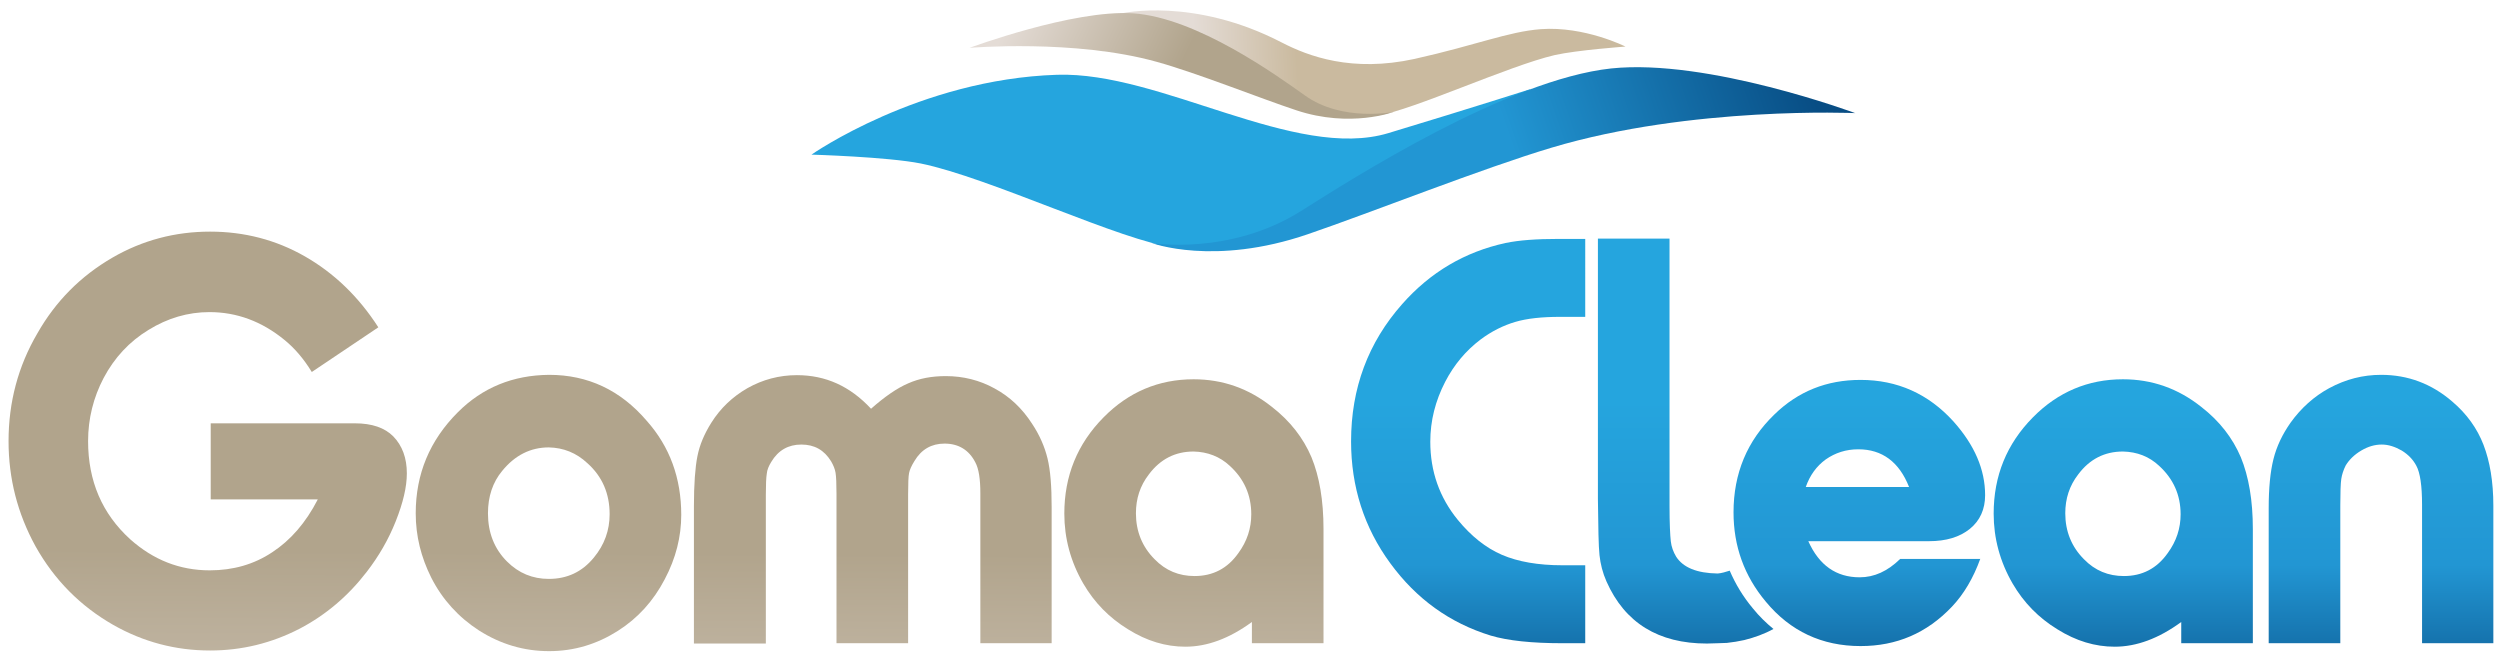 <?xml version="1.0" encoding="utf-8"?>
<!-- Generator: Adobe Illustrator 28.0.0, SVG Export Plug-In . SVG Version: 6.00 Build 0)  -->
<svg version="1.1" id="Calque_1" xmlns="http://www.w3.org/2000/svg" xmlns:xlink="http://www.w3.org/1999/xlink" x="0px" y="0px"
	 viewBox="0 0 789 209" style="enable-background:new 0 0 789 209;" xml:space="preserve">
<style type="text/css">
	.st0{fill:#25A5DE;}
	.st1{fill:url(#SVGID_1_);}
	.st2{fill:url(#SVGID_00000130614250644138127780000009440223551860978066_);}
	.st3{fill:url(#SVGID_00000173875164687139614070000017347342849464036523_);}
	.st4{fill:url(#SVGID_00000139981009534271249510000004857307552152197782_);}
	.st5{fill:url(#SVGID_00000071540385390925055280000005481686613477891498_);}
	.st6{fill:url(#SVGID_00000057861718197317767370000001398074482989500584_);}
	.st7{fill:url(#SVGID_00000007393689351204356360000017069758518245227138_);}
	.st8{fill:url(#SVGID_00000054259485914086903780000001361317124468966810_);}
	.st9{fill:url(#SVGID_00000173128627289396680170000007723798796376757439_);}
	.st10{fill:url(#SVGID_00000049206731157173222730000016760355350383880067_);}
	.st11{fill:url(#SVGID_00000182507080514298412460000003000771929678120633_);}
	.st12{fill:url(#SVGID_00000069391119045289134330000008906437353021938324_);}
</style>
<g>
	<path class="st0" d="M256.1,48.8c0,0,34-23.8,77.5-25.2c32.6-1.1,75.2,27.3,104.6,18.4c26.8-8.1,45.2-14,45.2-14L404.3,72
		c0,0-21.5,7.4-33.7,6.1c-16.1-1.8-58.4-22.1-80-26.5C280.1,49.5,256.1,48.8,256.1,48.8z"/>
	
		<linearGradient id="SVGID_1_" gradientUnits="userSpaceOnUse" x1="-1465.418" y1="-533.493" x2="-1643.12" y2="-461.173" gradientTransform="matrix(0.999 5.461063e-02 -5.461063e-02 0.999 2003.599 632.451)">
		<stop  offset="0" style="stop-color:#084D84"/>
		<stop  offset="0.497" style="stop-color:#2296D3"/>
	</linearGradient>
	<path class="st1" d="M585.5,35.7c0,0-51.7-2.3-95.8,10.9c-21.8,6.5-57,20.5-76.9,27.3c-29.7,10.2-49.3,2.8-49.3,2.8
		s24.5,4.1,47.1-10.1c16.3-10.3,65.2-41.5,97.9-45C539,18.4,585.5,35.7,585.5,35.7z"/>
	
		<linearGradient id="SVGID_00000014607823685927367800000006228717455868995243_" gradientUnits="userSpaceOnUse" x1="10823.161" y1="-449.371" x2="10687.486" y2="-471.626" gradientTransform="matrix(-0.994 -0.114 -0.114 0.994 11072.789 1704.056)">
		<stop  offset="8.330632e-02" style="stop-color:#E4DCD6"/>
		<stop  offset="0.318" style="stop-color:#CABA9F"/>
	</linearGradient>
	<path style="fill:url(#SVGID_00000014607823685927367800000006228717455868995243_);" d="M513,14.7c0,0-12.9-6.5-26.7-5.5
		c-10.4,0.8-20.2,5-39.9,9.4c-19.7,4.3-33.4-0.8-41.9-5.2C376.7-1,354.1,4.2,354.1,4.2l60.7,29.2c0,0,12.4,4.1,20.3,3
		c10.6-1.6,41-15.6,55.5-19C497.7,15.8,513,14.7,513,14.7z"/>
	
		<linearGradient id="SVGID_00000043457955795124564430000013059573746610990753_" gradientUnits="userSpaceOnUse" x1="10874.929" y1="-838.279" x2="10771.947" y2="-796.368" gradientTransform="matrix(-0.998 -6.083410e-02 -6.083410e-02 0.998 11123.605 1497.995)">
		<stop  offset="0" style="stop-color:#E4DCD6"/>
		<stop  offset="0.497" style="stop-color:#B1A48C"/>
	</linearGradient>
	<path style="fill:url(#SVGID_00000043457955795124564430000013059573746610990753_);" d="M306,15.1c0,0,33.2-2.8,59,4.4
		c12.7,3.5,32.6,11.5,44.1,15.3c17.1,5.7,30.8,0.5,30.8,0.5s-16.3,3.3-28.1-5.2c-8.6-6.1-34.1-24.6-54.3-25.9
		C338.6,3,306,15.1,306,15.1z"/>
</g>
<linearGradient id="SVGID_00000080203942589647113560000005399177172178731172_" gradientUnits="userSpaceOnUse" x1="64.728" y1="301.268" x2="66.122" y2="44.066">
	<stop  offset="0" style="stop-color:#E4DCD6"/>
	<stop  offset="0.497" style="stop-color:#B1A48C"/>
</linearGradient>
<path style="fill:url(#SVGID_00000080203942589647113560000005399177172178731172_);" d="M66.5,133.6H112c5.4,0,9.4,1.4,12.1,4.1
	c2.9,3,4.3,6.9,4.3,11.7c0,4.3-1.2,9.3-3.5,15.1c-2.3,5.8-5.4,11.1-9.1,15.9c-5.9,7.7-13,13.7-21.2,18c-8.9,4.6-18.3,6.9-28.3,6.9
	c-10.9,0-21.1-2.7-30.6-8.1c-10.3-5.9-18.5-14.1-24.5-24.8C5.5,162,2.7,151,2.7,139.2c0-12.2,3-23.6,9.1-34
	C17.6,95,25.5,87.1,35.5,81.3c9.5-5.5,19.8-8.2,30.8-8.2c10.8,0,20.8,2.6,29.9,7.8c9.1,5.2,16.9,12.6,23.2,22.4l-21,14.1
	c-2.5-4.1-5.4-7.5-8.6-10.1c-7.2-5.9-15.1-8.8-23.7-8.8c-6.8,0-13.2,1.9-19.2,5.6c-6.1,3.7-10.8,8.8-14.2,15.2
	c-3.2,6.1-4.9,12.8-4.9,19.9c0,12.6,4.4,22.9,13.3,31c7.3,6.5,15.6,9.8,25.1,9.8c7.4,0,14-1.9,19.7-5.7c5.8-3.8,10.6-9.3,14.4-16.7
	H66.5V133.6z"/>
<linearGradient id="SVGID_00000140012775975268494950000000194409888295833784_" gradientUnits="userSpaceOnUse" x1="172.359" y1="301.851" x2="173.753" y2="44.65">
	<stop  offset="0" style="stop-color:#E4DCD6"/>
	<stop  offset="0.497" style="stop-color:#B1A48C"/>
</linearGradient>
<path style="fill:url(#SVGID_00000140012775975268494950000000194409888295833784_);" d="M173.3,118.3c12.2,0,22.5,4.8,30.8,14.5
	c7.3,8.2,10.9,18.1,10.9,29.7c0,6.9-1.7,13.7-5.2,20.3c-3.6,6.9-8.5,12.3-14.8,16.3c-6.6,4.2-13.8,6.4-21.7,6.4
	c-8,0-15.3-2.2-22.1-6.5c-6.5-4.2-11.6-9.8-15.1-16.7c-3.2-6.4-4.9-13.1-4.9-20.3c0-12.4,4.4-23,13.3-31.9
	C152.3,122.3,161.9,118.4,173.3,118.3z M173.2,141.2c-5.8,0-10.7,2.5-14.7,7.4c-3,3.6-4.5,8.1-4.5,13.4c0,6.1,2,11.2,6,15.2
	c3.7,3.7,8.1,5.5,13.2,5.5c5.8,0,10.5-2.2,14.2-6.7c3.4-4.1,5-8.7,5-13.7c0-6.5-2.3-11.9-7-16.1
	C181.9,142.9,177.8,141.3,173.2,141.2z"/>
<linearGradient id="SVGID_00000103258448250203649620000003379314239665323702_" gradientUnits="userSpaceOnUse" x1="274.842" y1="302.406" x2="276.236" y2="45.205">
	<stop  offset="0" style="stop-color:#E4DCD6"/>
	<stop  offset="0.497" style="stop-color:#B1A48C"/>
</linearGradient>
<path style="fill:url(#SVGID_00000103258448250203649620000003379314239665323702_);" d="M332,203h-22.6v-47.3
	c0-4.5-0.5-7.8-1.6-9.8c-2-3.9-5.3-5.9-9.7-5.9c-4.1,0-7.3,1.8-9.5,5.5c-1,1.6-1.5,2.8-1.7,3.8c-0.2,1-0.3,3.2-0.3,6.7v47H264v-47.1
	c0-3.3-0.1-5.5-0.3-6.7c-0.2-1.2-0.7-2.4-1.4-3.6c-2.2-3.6-5.3-5.3-9.4-5.3c-4.1,0-7.3,1.8-9.5,5.5c-0.8,1.3-1.3,2.5-1.4,3.7
	c-0.2,1.2-0.3,3.4-0.3,6.6v47H219v-43.3c0-7,0.4-12.3,1.1-15.8c0.7-3.6,2.2-7.1,4.4-10.6c2.9-4.6,6.7-8.2,11.4-10.9
	c4.8-2.7,10-4.1,15.6-4.1c9.1,0,16.8,3.5,23.4,10.6c4.3-3.8,8.2-6.5,11.7-8c3.6-1.6,7.5-2.3,11.9-2.3c5.5,0,10.7,1.3,15.4,3.9
	c4.8,2.6,8.7,6.3,11.8,11.1c2.4,3.6,4,7.3,4.9,11c0.9,3.7,1.3,8.8,1.3,15.3V203z"/>
<linearGradient id="SVGID_00000168086519305351720780000000495269312429935256_" gradientUnits="userSpaceOnUse" x1="376.148" y1="302.956" x2="377.542" y2="45.754">
	<stop  offset="0" style="stop-color:#E4DCD6"/>
	<stop  offset="0.497" style="stop-color:#B1A48C"/>
</linearGradient>
<path style="fill:url(#SVGID_00000168086519305351720780000000495269312429935256_);" d="M417.7,203h-22.6v-6.7
	c-7.1,5.2-14.1,7.8-21,7.8c-6.2,0-12.2-1.8-18.1-5.5c-5.9-3.6-10.6-8.4-14.1-14.4c-4-6.9-6-14.3-6-22.1c0-11.9,4.1-22,12.4-30.4
	c7.9-8,17.4-12,28.4-12c9.2,0,17.4,2.9,24.7,8.7c5.8,4.5,9.9,9.8,12.5,15.9c2.5,6.1,3.8,13.6,3.8,22.7V203z M376.7,142.5
	c-5.8,0-10.5,2.4-14.1,7.2c-2.8,3.6-4.1,7.7-4.1,12.3c0,5.7,2,10.6,5.9,14.5c3.5,3.6,7.7,5.3,12.6,5.3c5.8,0,10.4-2.4,13.8-7.2
	c2.8-3.8,4.1-7.9,4.1-12.3c0-6.1-2.3-11.2-6.8-15.3C385,144.1,381.1,142.6,376.7,142.5z"/>
<g>
	
		<linearGradient id="SVGID_00000013877015261373489860000014186998628330379191_" gradientUnits="userSpaceOnUse" x1="463.443" y1="229.68" x2="463.443" y2="126.521">
		<stop  offset="0" style="stop-color:#084D84"/>
		<stop  offset="0.497" style="stop-color:#2296D3"/>
		<stop  offset="1" style="stop-color:#25A5DE"/>
	</linearGradient>
	<path style="fill:url(#SVGID_00000013877015261373489860000014186998628330379191_);" d="M500.4,100h-8c-5.8,0-10.5,0.5-14.2,1.6
		c-3.7,1.1-7.4,2.9-11,5.6c-4.6,3.5-8.3,7.9-11.1,13.3c-3.1,6-4.7,12.3-4.7,18.9c0,9.4,2.9,17.6,8.7,24.7c4.2,5.1,8.8,8.8,13.9,11
		c5.1,2.2,11.5,3.3,19.1,3.3h7.2V203h-7.2c-9.7,0-17.2-0.8-22.6-2.4c-13-4-23.5-11.6-31.7-22.8c-8.3-11.3-12.4-24.2-12.4-38.5
		c0-16.8,5.4-31.2,16.1-43.3c8.9-10.1,19.8-16.5,32.6-19.3c4.3-0.9,9.8-1.3,16.7-1.3h8.5V100z"/>
	
		<linearGradient id="SVGID_00000154387303502738255630000001079858181366880949_" gradientUnits="userSpaceOnUse" x1="586.731" y1="229.68" x2="586.731" y2="126.521">
		<stop  offset="0" style="stop-color:#084D84"/>
		<stop  offset="0.497" style="stop-color:#2296D3"/>
		<stop  offset="1" style="stop-color:#25A5DE"/>
	</linearGradient>
	<path style="fill:url(#SVGID_00000154387303502738255630000001079858181366880949_);" d="M625,176.3c-2.2,6.1-5.2,11.2-9,15.2
		c-7.9,8.3-17.4,12.4-28.8,12.4c-12.2,0-22.2-4.7-29.9-14c-6.8-8.1-10.2-17.5-10.2-28.2c0-12.3,4.3-22.6,12.9-30.9
		c7.5-7.3,16.5-10.9,27.2-10.9c11.6,0,21.4,4.4,29.3,13.1c6.7,7.5,10,15.2,10,23.3c0,4.4-1.6,8-4.8,10.6c-3.2,2.6-7.5,3.9-12.9,3.9
		h-38.1c3.4,7.6,8.8,11.4,16.2,11.4c4.6,0,8.8-1.9,12.8-5.8H625z M569.9,153.7h32.6c-3.1-7.9-8.5-11.9-16-11.9
		c-3.9,0-7.3,1.1-10.3,3.2C573.3,147.1,571.2,150,569.9,153.7z"/>
	
		<linearGradient id="SVGID_00000168078924229114415190000002087610411206655155_" gradientUnits="userSpaceOnUse" x1="670.12" y1="229.68" x2="670.12" y2="126.521">
		<stop  offset="0" style="stop-color:#084D84"/>
		<stop  offset="0.497" style="stop-color:#2296D3"/>
		<stop  offset="1" style="stop-color:#25A5DE"/>
	</linearGradient>
	<path style="fill:url(#SVGID_00000168078924229114415190000002087610411206655155_);" d="M711,203h-22.6v-6.7
		c-7.1,5.2-14.1,7.8-21,7.8c-6.2,0-12.2-1.8-18.1-5.5c-5.9-3.6-10.6-8.4-14.1-14.4c-4-6.9-6-14.3-6-22.1c0-11.9,4.1-22,12.4-30.4
		c7.9-8,17.4-12,28.4-12c9.2,0,17.4,2.9,24.7,8.7c5.8,4.5,9.9,9.8,12.5,15.9c2.5,6.1,3.8,13.6,3.8,22.7V203z M670,142.5
		c-5.8,0-10.5,2.4-14.1,7.2c-2.8,3.6-4.1,7.7-4.1,12.3c0,5.7,2,10.6,5.9,14.5c3.5,3.6,7.7,5.3,12.6,5.3c5.8,0,10.4-2.4,13.8-7.2
		c2.8-3.8,4.1-7.9,4.1-12.3c0-6.1-2.3-11.2-6.8-15.3C678.3,144.1,674.5,142.6,670,142.5z"/>
	
		<linearGradient id="SVGID_00000084511368701742143980000002938678948545819778_" gradientUnits="userSpaceOnUse" x1="751.566" y1="229.68" x2="751.566" y2="126.521">
		<stop  offset="0" style="stop-color:#084D84"/>
		<stop  offset="0.497" style="stop-color:#2296D3"/>
		<stop  offset="1" style="stop-color:#25A5DE"/>
	</linearGradient>
	<path style="fill:url(#SVGID_00000084511368701742143980000002938678948545819778_);" d="M787,203h-22.6v-43.7
		c0-6-0.6-10.1-1.8-12.3c-1-1.9-2.5-3.5-4.6-4.8c-2.1-1.2-4.2-1.9-6.3-1.9c-2.2,0-4.3,0.6-6.5,1.9c-2.2,1.3-3.8,2.9-4.9,4.7
		c-0.7,1.4-1.2,2.9-1.4,4.3c-0.2,1.4-0.3,4.2-0.3,8.2V203h-22.6v-42.6c0-6.4,0.5-11.5,1.5-15.5c1-4,2.8-7.8,5.4-11.5
		c3.3-4.6,7.4-8.3,12.2-10.9c5.2-2.8,10.6-4.2,16.4-4.2c8.4,0,15.9,2.8,22.4,8.4c4.6,3.9,7.9,8.5,9.9,13.7c2,5.2,3.1,11.6,3.1,19.2
		V203z"/>
	
		<linearGradient id="SVGID_00000090279146598354898020000018194412134977743034_" gradientUnits="userSpaceOnUse" x1="532.1" y1="229.68" x2="532.1" y2="126.521">
		<stop  offset="0" style="stop-color:#084D84"/>
		<stop  offset="0.497" style="stop-color:#2296D3"/>
		<stop  offset="1" style="stop-color:#25A5DE"/>
	</linearGradient>
	<path style="fill:url(#SVGID_00000090279146598354898020000018194412134977743034_);" d="M553.2,192c-3.1-3.7-5.5-7.7-7.3-11.9
		c-1.3,0.4-2.5,0.8-3.8,0.9c-6.6-0.1-10.9-1.9-13.1-5.3c-0.9-1.5-1.5-3.1-1.7-4.9s-0.4-5.5-0.4-11.1v-16.6V75.3h-22.6v82.2
		c0.1,9,0.2,14.9,0.5,17.7c0.3,2.8,1,5.6,2.2,8.3c5.8,13.1,16.4,19.6,31.7,19.6c1.6,0,5.7-0.2,6.3-0.2c1.9-0.2,3.7-0.5,5.5-0.9
		c3.2-0.8,6.3-1.9,9.2-3.5C557.5,196.7,555.2,194.5,553.2,192z"/>
</g>
</svg>
